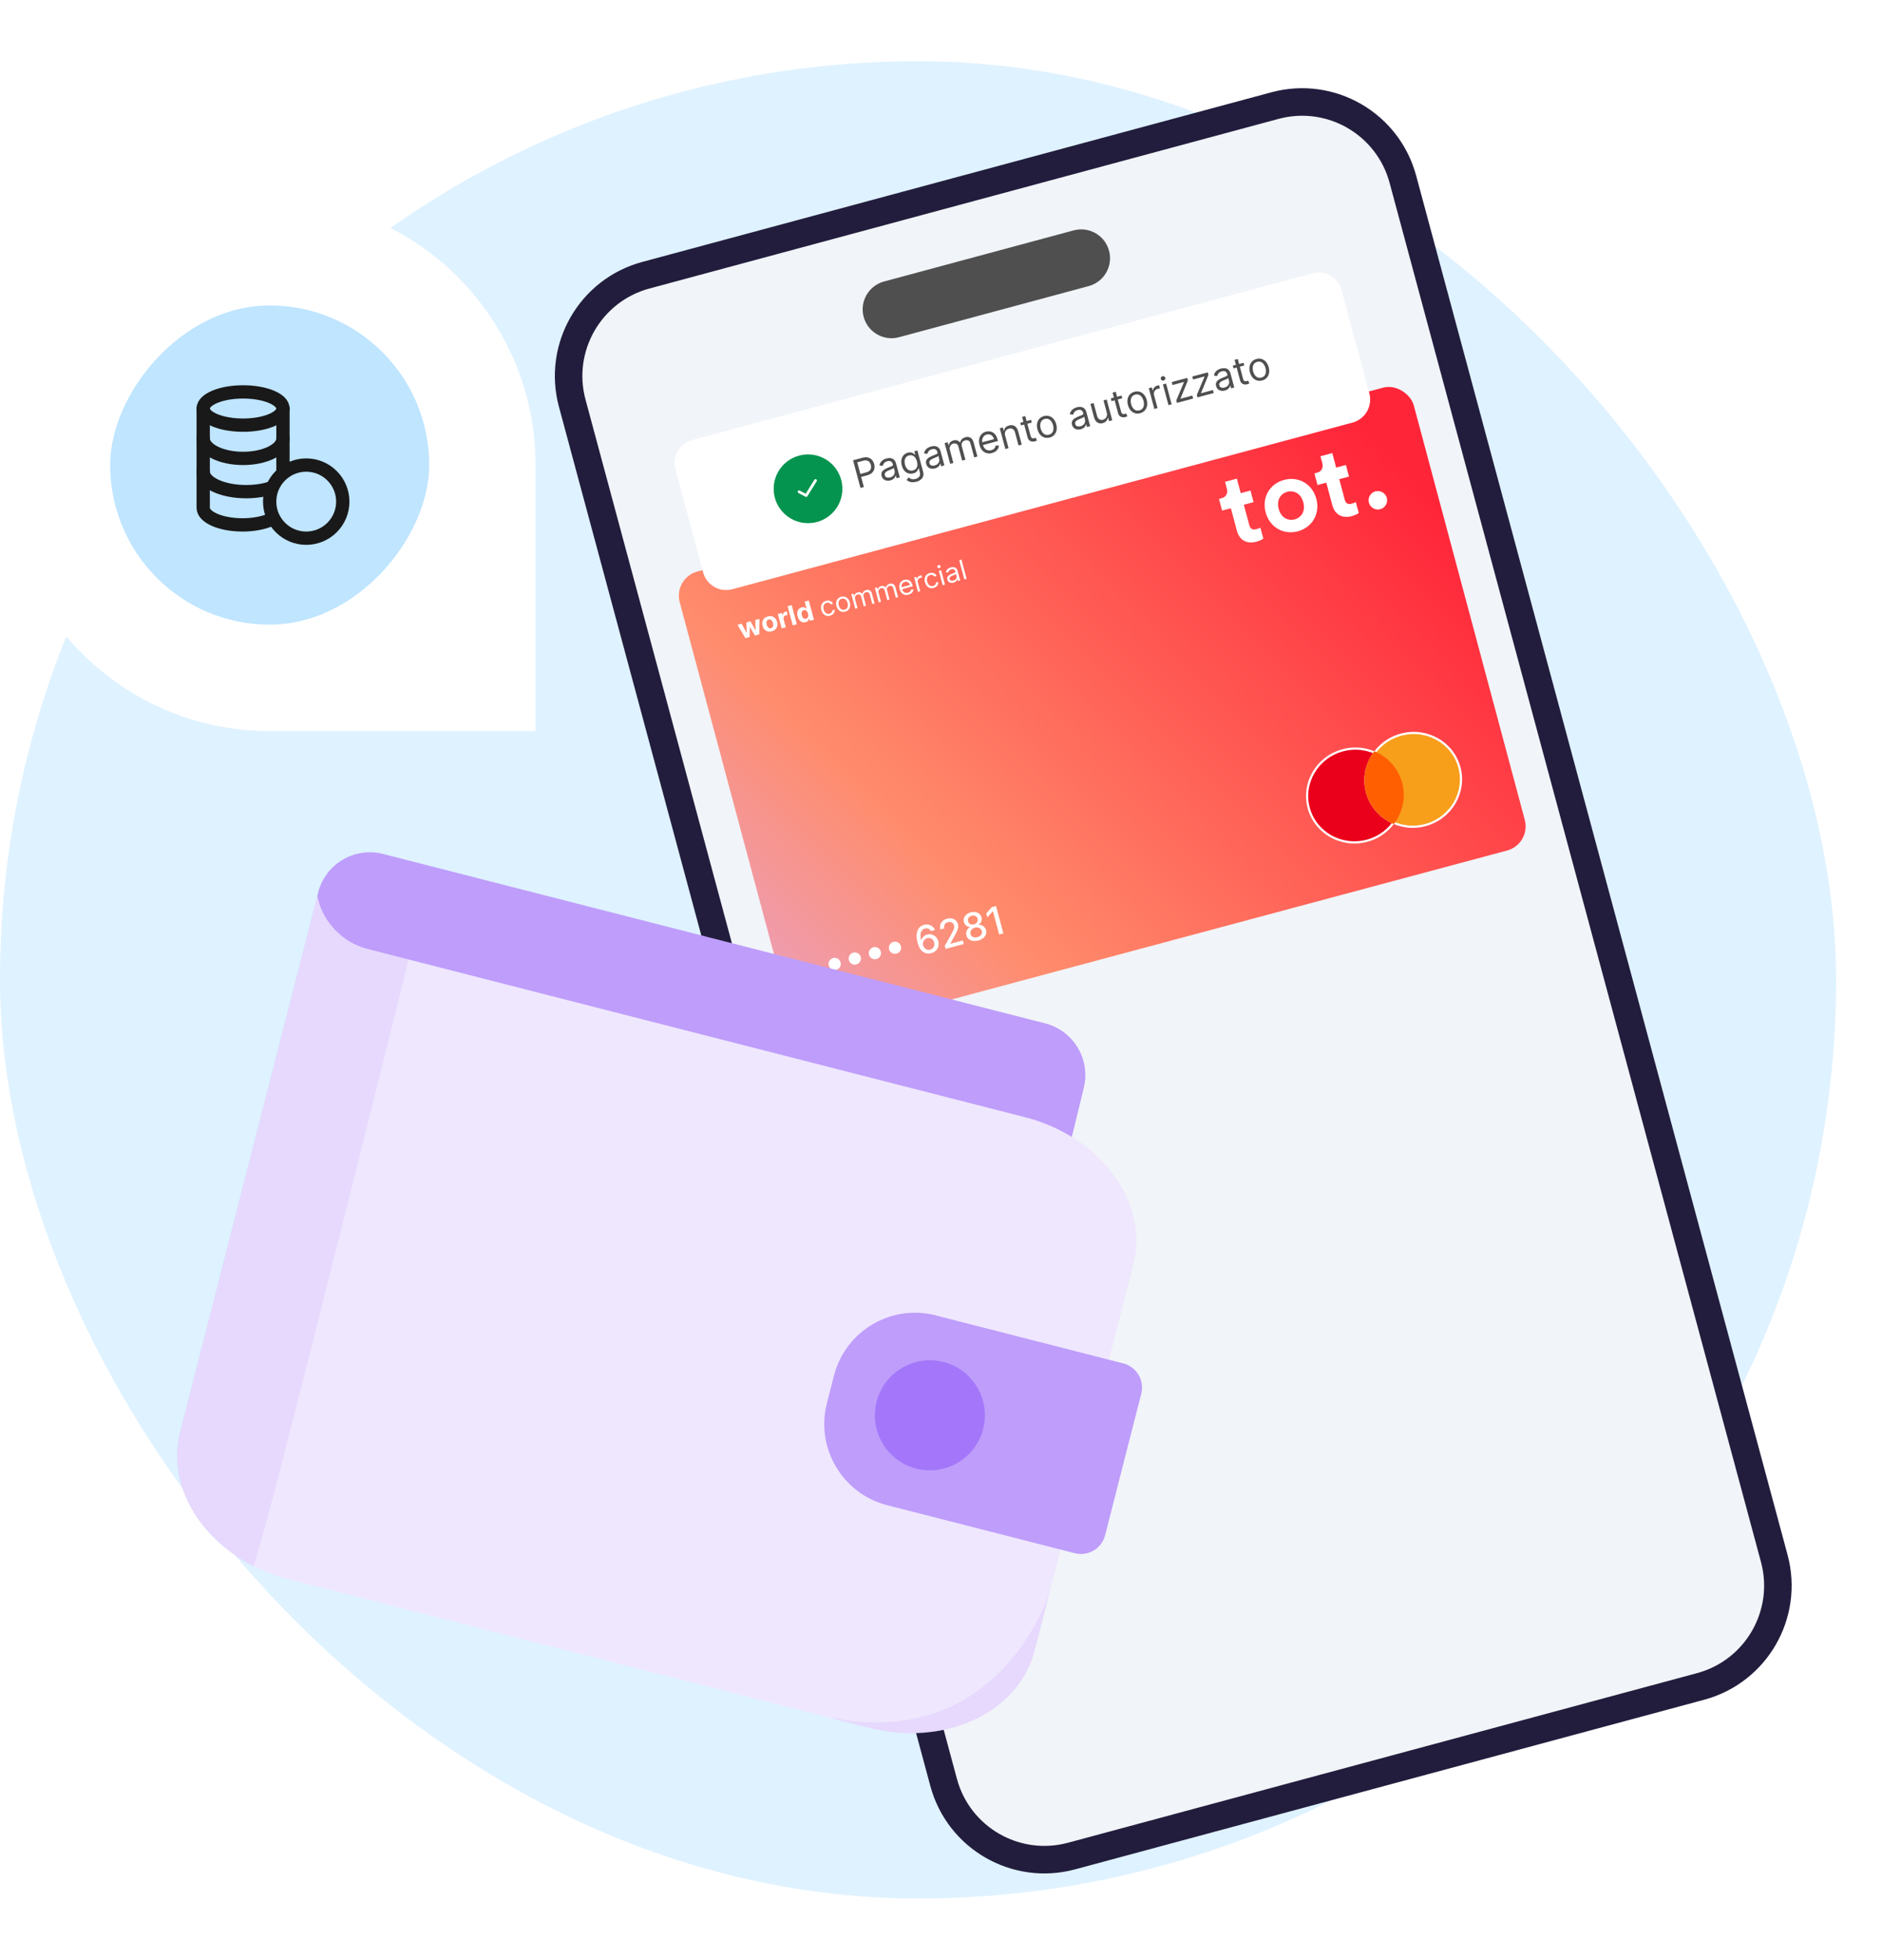 <svg width="123" height="128" viewBox="0 0 123 128" fill="none" xmlns="http://www.w3.org/2000/svg">
<rect y="4" width="120" height="120" rx="60" fill="#DFF2FF"/>
<g filter="url(#filter0_d_2556_11330)">
<path d="M83.924 6.736L41.612 18.137C38.305 19.028 36.347 22.431 37.238 25.738L61.832 117.015C62.723 120.322 66.127 122.281 69.434 121.39L111.745 109.989C115.052 109.098 117.011 105.695 116.12 102.388L91.525 11.111C90.634 7.804 87.231 5.845 83.924 6.736Z" fill="#F1F4F8"/>
</g>
<path d="M83.326 6.897L42.211 17.976C38.573 18.956 36.419 22.699 37.399 26.336L61.671 116.417C62.651 120.055 66.394 122.209 70.032 121.229L111.147 110.15C114.784 109.17 116.939 105.427 115.959 101.79L91.687 11.709C90.707 8.071 86.963 5.917 83.326 6.897Z" stroke="#221D3D" stroke-width="1.799" stroke-miterlimit="10"/>
<g clip-path="url(#clip0_2556_11330)">
<rect x="44" y="37.752" width="49.668" height="31.298" rx="1.633" transform="rotate(-15 44 37.752)" fill="url(#paint0_linear_2556_11330)"/>
<path d="M91.571 51.15C92.008 52.78 91.012 54.465 89.343 54.913C87.674 55.36 85.968 54.398 85.531 52.768C85.095 51.138 86.091 49.452 87.76 49.005C89.429 48.557 91.134 49.519 91.571 51.15Z" fill="#EB001B" stroke="white" stroke-width="0.143" stroke-linejoin="round"/>
<path d="M95.383 50.128C95.82 51.758 94.824 53.444 93.155 53.891C91.486 54.339 89.78 53.377 89.344 51.746C88.907 50.116 89.903 48.43 91.572 47.983C93.241 47.536 94.946 48.498 95.383 50.128Z" fill="#F79E1B" stroke="white" stroke-width="0.143" stroke-linejoin="round"/>
<path fill-rule="evenodd" clip-rule="evenodd" d="M91.095 53.827C90.226 53.467 89.533 52.731 89.274 51.765C89.015 50.799 89.248 49.815 89.82 49.069C90.688 49.429 91.381 50.165 91.64 51.131C91.899 52.097 91.666 53.081 91.095 53.827Z" fill="#FF5F00"/>
<path d="M65.096 59.174L65.576 60.965L65.302 61.038L64.895 59.519L64.884 59.521L64.527 59.917L64.458 59.658L64.83 59.245L65.096 59.174Z" fill="white"/>
<path d="M63.938 61.43C63.812 61.464 63.694 61.472 63.586 61.455C63.478 61.438 63.386 61.399 63.312 61.337C63.237 61.276 63.186 61.197 63.161 61.1C63.14 61.025 63.137 60.951 63.152 60.879C63.167 60.806 63.196 60.741 63.24 60.684C63.284 60.626 63.338 60.582 63.403 60.552L63.401 60.541C63.305 60.544 63.22 60.515 63.146 60.456C63.072 60.396 63.023 60.318 62.998 60.222C62.972 60.13 62.975 60.042 63.005 59.957C63.036 59.872 63.089 59.797 63.165 59.732C63.241 59.667 63.334 59.62 63.445 59.59C63.555 59.561 63.659 59.555 63.757 59.574C63.855 59.592 63.938 59.631 64.008 59.69C64.077 59.748 64.124 59.822 64.149 59.913C64.174 60.01 64.169 60.102 64.135 60.191C64.1 60.28 64.041 60.346 63.96 60.392L63.962 60.402C64.033 60.396 64.101 60.407 64.167 60.435C64.233 60.463 64.291 60.505 64.34 60.56C64.39 60.615 64.426 60.68 64.447 60.756C64.472 60.853 64.467 60.947 64.433 61.037C64.399 61.127 64.339 61.207 64.253 61.276C64.169 61.345 64.064 61.397 63.938 61.43ZM63.879 61.209C63.954 61.189 64.015 61.159 64.063 61.12C64.111 61.081 64.144 61.035 64.162 60.982C64.18 60.929 64.181 60.873 64.166 60.812C64.149 60.75 64.117 60.7 64.072 60.66C64.028 60.621 63.974 60.595 63.912 60.582C63.85 60.569 63.784 60.573 63.714 60.592C63.642 60.611 63.583 60.641 63.535 60.683C63.487 60.726 63.454 60.775 63.435 60.831C63.416 60.888 63.415 60.947 63.432 61.009C63.448 61.069 63.476 61.118 63.518 61.155C63.56 61.191 63.611 61.214 63.673 61.225C63.735 61.234 63.804 61.229 63.879 61.209ZM63.656 60.375C63.716 60.359 63.766 60.333 63.806 60.297C63.846 60.261 63.873 60.218 63.888 60.168C63.904 60.118 63.904 60.065 63.89 60.007C63.874 59.951 63.847 59.906 63.81 59.871C63.773 59.836 63.728 59.813 63.675 59.803C63.623 59.792 63.566 59.795 63.505 59.811C63.442 59.828 63.391 59.854 63.35 59.89C63.31 59.925 63.282 59.968 63.267 60.016C63.253 60.065 63.253 60.118 63.269 60.173C63.284 60.231 63.31 60.277 63.348 60.313C63.386 60.348 63.431 60.372 63.484 60.383C63.537 60.394 63.595 60.392 63.656 60.375Z" fill="white"/>
<path d="M61.799 61.977L61.746 61.781L62.189 60.99C62.236 60.904 62.274 60.83 62.303 60.767C62.332 60.704 62.35 60.646 62.359 60.593C62.368 60.541 62.365 60.489 62.351 60.436C62.335 60.377 62.307 60.329 62.267 60.294C62.227 60.258 62.18 60.234 62.125 60.224C62.07 60.213 62.012 60.216 61.95 60.232C61.886 60.25 61.833 60.278 61.792 60.317C61.751 60.356 61.723 60.403 61.71 60.458C61.697 60.513 61.699 60.572 61.717 60.636L61.456 60.706C61.427 60.597 61.427 60.495 61.456 60.4C61.484 60.304 61.537 60.223 61.613 60.154C61.689 60.085 61.783 60.035 61.895 60.005C62.009 59.975 62.115 59.971 62.213 59.992C62.312 60.013 62.396 60.056 62.465 60.12C62.535 60.183 62.582 60.263 62.608 60.359C62.626 60.425 62.631 60.494 62.622 60.564C62.615 60.634 62.59 60.717 62.55 60.812C62.509 60.906 62.448 61.023 62.368 61.163L62.109 61.632L62.112 61.645L62.925 61.427L62.987 61.659L61.799 61.977Z" fill="white"/>
<path d="M60.858 62.256C60.777 62.276 60.693 62.283 60.608 62.276C60.523 62.269 60.44 62.241 60.359 62.193C60.278 62.144 60.203 62.07 60.136 61.97C60.069 61.87 60.013 61.737 59.969 61.572C59.927 61.416 59.905 61.273 59.904 61.144C59.903 61.014 59.921 60.899 59.958 60.8C59.995 60.7 60.05 60.617 60.122 60.551C60.194 60.485 60.283 60.438 60.387 60.409C60.495 60.381 60.596 60.376 60.691 60.396C60.785 60.415 60.869 60.455 60.94 60.515C61.012 60.575 61.068 60.651 61.108 60.741L60.839 60.813C60.8 60.744 60.748 60.692 60.681 60.66C60.614 60.627 60.538 60.622 60.451 60.646C60.318 60.681 60.231 60.766 60.187 60.9C60.144 61.034 60.15 61.203 60.204 61.406L60.217 61.403C60.234 61.344 60.261 61.29 60.297 61.243C60.333 61.194 60.377 61.153 60.428 61.118C60.48 61.083 60.537 61.057 60.6 61.041C60.705 61.013 60.806 61.013 60.904 61.041C61.003 61.068 61.089 61.119 61.164 61.194C61.238 61.269 61.29 61.364 61.321 61.478C61.352 61.592 61.353 61.703 61.326 61.81C61.299 61.916 61.246 62.009 61.166 62.089C61.087 62.167 60.984 62.223 60.858 62.256ZM60.796 62.029C60.865 62.01 60.923 61.976 60.968 61.928C61.014 61.88 61.045 61.822 61.061 61.757C61.078 61.691 61.076 61.623 61.057 61.553C61.039 61.484 61.007 61.425 60.96 61.377C60.915 61.329 60.86 61.295 60.797 61.276C60.735 61.257 60.669 61.257 60.601 61.276C60.548 61.29 60.502 61.312 60.463 61.344C60.424 61.376 60.393 61.414 60.369 61.458C60.345 61.502 60.329 61.549 60.322 61.6C60.315 61.65 60.318 61.7 60.332 61.75C60.35 61.817 60.382 61.875 60.428 61.924C60.475 61.972 60.531 62.007 60.595 62.027C60.659 62.047 60.726 62.047 60.796 62.029Z" fill="white"/>
<path d="M58.596 62.288C58.525 62.307 58.456 62.307 58.388 62.288C58.32 62.269 58.26 62.235 58.209 62.186C58.159 62.137 58.124 62.078 58.105 62.007C58.086 61.936 58.087 61.867 58.106 61.8C58.125 61.732 58.16 61.673 58.209 61.623C58.259 61.572 58.319 61.537 58.39 61.518C58.462 61.499 58.532 61.499 58.599 61.519C58.667 61.537 58.726 61.571 58.777 61.62C58.827 61.668 58.862 61.728 58.881 61.799C58.9 61.87 58.9 61.939 58.88 62.007C58.861 62.074 58.827 62.133 58.778 62.184C58.729 62.234 58.668 62.269 58.596 62.288Z" fill="white"/>
<path d="M57.282 62.64C57.211 62.659 57.142 62.659 57.074 62.641C57.005 62.621 56.946 62.587 56.895 62.538C56.845 62.489 56.81 62.43 56.791 62.359C56.772 62.288 56.772 62.219 56.792 62.152C56.811 62.084 56.846 62.025 56.895 61.975C56.945 61.924 57.005 61.889 57.076 61.87C57.148 61.851 57.218 61.851 57.285 61.871C57.353 61.889 57.412 61.923 57.462 61.972C57.513 62.02 57.548 62.08 57.567 62.151C57.586 62.222 57.586 62.291 57.566 62.359C57.547 62.426 57.513 62.485 57.463 62.536C57.414 62.586 57.354 62.621 57.282 62.64Z" fill="white"/>
<path d="M55.968 62.992C55.897 63.011 55.828 63.011 55.76 62.993C55.691 62.974 55.632 62.939 55.581 62.891C55.531 62.842 55.496 62.782 55.477 62.711C55.458 62.64 55.458 62.571 55.477 62.504C55.497 62.436 55.532 62.377 55.581 62.327C55.631 62.276 55.691 62.242 55.762 62.222C55.834 62.203 55.903 62.203 55.971 62.223C56.039 62.241 56.098 62.275 56.148 62.324C56.199 62.373 56.234 62.432 56.253 62.503C56.272 62.574 56.272 62.643 56.252 62.711C56.233 62.778 56.199 62.838 56.149 62.888C56.1 62.938 56.04 62.973 55.968 62.992Z" fill="white"/>
<path d="M54.654 63.344C54.583 63.363 54.513 63.364 54.445 63.345C54.377 63.326 54.318 63.292 54.267 63.243C54.217 63.194 54.182 63.134 54.163 63.063C54.144 62.992 54.144 62.923 54.163 62.856C54.183 62.788 54.218 62.729 54.267 62.679C54.316 62.629 54.377 62.594 54.448 62.575C54.52 62.555 54.589 62.556 54.657 62.575C54.725 62.593 54.784 62.627 54.834 62.676C54.885 62.725 54.92 62.784 54.939 62.855C54.958 62.926 54.957 62.995 54.938 63.063C54.919 63.13 54.885 63.19 54.835 63.24C54.786 63.29 54.726 63.325 54.654 63.344Z" fill="white"/>
<path d="M87.326 30.541L87.963 30.37L88.165 31.128L87.529 31.298L87.884 32.626C87.958 32.901 88.11 32.959 88.357 32.892C88.444 32.869 88.53 32.838 88.613 32.798L88.803 33.508C88.736 33.56 88.593 33.645 88.342 33.713C87.725 33.878 87.241 33.615 87.076 33.001L86.681 31.526L86.108 31.679L85.905 30.922L86.064 30.879C86.398 30.789 86.495 30.529 86.419 30.245L86.299 29.799L87.072 29.592L87.326 30.541V30.541ZM80.835 31.263L80.063 31.47L80.181 31.913C80.257 32.196 80.161 32.456 79.826 32.546L79.667 32.589L79.871 33.35L80.444 33.197L80.84 34.672C81.003 35.282 81.489 35.549 82.105 35.384C82.356 35.316 82.5 35.231 82.567 35.179L82.375 34.465C82.292 34.505 82.208 34.54 82.119 34.56C81.876 34.625 81.721 34.568 81.647 34.293L81.292 32.969L81.929 32.799L81.726 32.041L81.089 32.212C81.089 32.212 80.835 31.263 80.835 31.263ZM89.887 32.093C89.566 32.184 89.378 32.516 89.468 32.838C89.559 33.16 89.891 33.349 90.212 33.258C90.534 33.168 90.723 32.84 90.636 32.517C90.547 32.199 90.214 32.006 89.887 32.093ZM83.924 31.346C82.981 31.598 82.456 32.491 82.718 33.468C82.979 34.44 83.88 34.955 84.823 34.702C85.767 34.45 86.289 33.549 86.029 32.58C85.768 31.604 84.867 31.093 83.924 31.346ZM84.615 33.925C84.197 34.037 83.728 33.829 83.57 33.239C83.41 32.641 83.714 32.235 84.132 32.123C84.55 32.011 85.017 32.211 85.178 32.809C85.338 33.407 85.033 33.813 84.615 33.925Z" fill="white"/>
<path d="M62.837 36.55L63.173 37.803L63.025 37.843L62.689 36.59L62.837 36.55Z" fill="white"/>
<path d="M62.319 38.056C62.258 38.072 62.199 38.076 62.144 38.067C62.088 38.057 62.039 38.035 61.998 38C61.958 37.965 61.929 37.916 61.913 37.855C61.898 37.801 61.897 37.755 61.91 37.715C61.923 37.676 61.945 37.642 61.976 37.613C62.007 37.584 62.044 37.559 62.085 37.538C62.127 37.516 62.169 37.496 62.212 37.478C62.269 37.455 62.315 37.437 62.35 37.424C62.386 37.41 62.411 37.396 62.425 37.382C62.44 37.368 62.444 37.349 62.438 37.326L62.437 37.321C62.421 37.261 62.391 37.218 62.348 37.194C62.306 37.17 62.251 37.166 62.182 37.185C62.112 37.204 62.06 37.234 62.028 37.275C61.996 37.316 61.976 37.355 61.969 37.394L61.816 37.383C61.825 37.319 61.847 37.266 61.88 37.222C61.914 37.179 61.954 37.144 62 37.118C62.047 37.092 62.095 37.072 62.143 37.059C62.174 37.051 62.211 37.045 62.253 37.041C62.295 37.037 62.338 37.041 62.382 37.053C62.426 37.065 62.466 37.09 62.503 37.128C62.54 37.165 62.569 37.222 62.589 37.296L62.755 37.916L62.607 37.955L62.572 37.828L62.565 37.83C62.56 37.853 62.55 37.879 62.532 37.909C62.515 37.938 62.489 37.967 62.455 37.993C62.42 38.02 62.375 38.041 62.319 38.056ZM62.307 37.92C62.365 37.904 62.412 37.88 62.446 37.847C62.48 37.813 62.503 37.776 62.514 37.735C62.526 37.694 62.526 37.654 62.515 37.615L62.48 37.483C62.476 37.492 62.464 37.502 62.444 37.514C62.425 37.525 62.402 37.537 62.375 37.549C62.349 37.56 62.324 37.571 62.299 37.581C62.274 37.591 62.254 37.599 62.238 37.605C62.201 37.62 62.167 37.638 62.137 37.658C62.107 37.678 62.084 37.701 62.069 37.728C62.055 37.755 62.053 37.786 62.063 37.823C62.076 37.873 62.105 37.906 62.15 37.921C62.196 37.936 62.248 37.936 62.307 37.92Z" fill="white"/>
<path d="M61.61 38.222L61.358 37.282L61.506 37.243L61.758 38.182L61.61 38.222ZM61.391 37.105C61.362 37.113 61.335 37.11 61.309 37.097C61.283 37.083 61.267 37.063 61.26 37.036C61.252 37.009 61.257 36.983 61.272 36.959C61.288 36.934 61.31 36.917 61.339 36.91C61.368 36.902 61.395 36.905 61.421 36.919C61.447 36.932 61.463 36.952 61.471 36.979C61.478 37.006 61.474 37.032 61.458 37.057C61.442 37.082 61.42 37.098 61.391 37.105Z" fill="white"/>
<path d="M61.02 38.401C60.929 38.426 60.846 38.426 60.769 38.401C60.693 38.377 60.627 38.334 60.573 38.27C60.518 38.206 60.478 38.128 60.453 38.034C60.427 37.938 60.423 37.849 60.439 37.767C60.456 37.683 60.491 37.613 60.545 37.554C60.599 37.495 60.67 37.454 60.757 37.43C60.825 37.412 60.889 37.408 60.95 37.418C61.011 37.428 61.065 37.45 61.111 37.485C61.157 37.52 61.193 37.565 61.217 37.622L61.069 37.661C61.046 37.622 61.011 37.59 60.963 37.568C60.916 37.545 60.859 37.542 60.794 37.559C60.736 37.575 60.69 37.603 60.654 37.644C60.619 37.685 60.596 37.735 60.586 37.794C60.576 37.853 60.581 37.918 60.6 37.989C60.619 38.062 60.648 38.122 60.686 38.169C60.724 38.217 60.769 38.25 60.82 38.268C60.871 38.286 60.926 38.287 60.985 38.272C61.023 38.261 61.056 38.245 61.084 38.224C61.112 38.203 61.134 38.177 61.149 38.146C61.164 38.116 61.172 38.083 61.172 38.046L61.32 38.006C61.326 38.064 61.319 38.119 61.298 38.173C61.277 38.225 61.243 38.272 61.196 38.313C61.15 38.353 61.091 38.382 61.02 38.401Z" fill="white"/>
<path d="M59.995 38.655L59.743 37.715L59.886 37.677L59.924 37.819L59.934 37.816C59.939 37.765 59.961 37.719 59.999 37.677C60.037 37.636 60.085 37.608 60.143 37.592C60.154 37.589 60.167 37.586 60.184 37.582C60.2 37.578 60.213 37.575 60.221 37.574L60.261 37.721C60.255 37.721 60.243 37.722 60.225 37.724C60.206 37.726 60.187 37.73 60.168 37.735C60.121 37.748 60.082 37.768 60.05 37.797C60.019 37.826 59.997 37.86 59.984 37.899C59.972 37.938 59.972 37.978 59.983 38.021L60.143 38.615L59.995 38.655Z" fill="white"/>
<path d="M59.375 38.842C59.282 38.867 59.197 38.868 59.119 38.846C59.041 38.824 58.974 38.782 58.919 38.719C58.863 38.656 58.823 38.576 58.797 38.48C58.771 38.384 58.766 38.294 58.783 38.211C58.799 38.128 58.834 38.056 58.888 37.998C58.942 37.939 59.013 37.898 59.1 37.874C59.15 37.861 59.202 37.856 59.255 37.859C59.309 37.862 59.36 37.877 59.41 37.903C59.46 37.928 59.505 37.968 59.545 38.021C59.585 38.075 59.617 38.145 59.64 38.233L59.657 38.294L58.913 38.493L58.88 38.369L59.472 38.21C59.458 38.157 59.435 38.112 59.402 38.077C59.369 38.041 59.33 38.016 59.284 38.003C59.238 37.989 59.188 37.99 59.135 38.004C59.076 38.02 59.029 38.048 58.993 38.088C58.958 38.127 58.935 38.173 58.924 38.224C58.913 38.276 58.915 38.328 58.929 38.379L58.951 38.462C58.97 38.533 58.999 38.59 59.037 38.633C59.076 38.675 59.121 38.703 59.173 38.717C59.225 38.73 59.281 38.728 59.341 38.712C59.38 38.702 59.413 38.687 59.442 38.668C59.471 38.648 59.494 38.625 59.511 38.597C59.528 38.569 59.538 38.537 59.542 38.501L59.696 38.502C59.694 38.553 59.679 38.601 59.653 38.647C59.627 38.692 59.591 38.731 59.544 38.765C59.497 38.799 59.441 38.825 59.375 38.842Z" fill="white"/>
<path d="M57.43 39.342L57.178 38.402L57.321 38.364L57.361 38.511L57.373 38.508C57.38 38.452 57.402 38.404 57.439 38.364C57.476 38.324 57.526 38.296 57.589 38.279C57.653 38.262 57.709 38.262 57.759 38.279C57.809 38.295 57.853 38.325 57.89 38.369L57.9 38.366C57.912 38.311 57.939 38.263 57.98 38.221C58.022 38.179 58.077 38.148 58.146 38.13C58.233 38.107 58.31 38.114 58.379 38.152C58.448 38.19 58.497 38.264 58.527 38.374L58.695 39.003L58.547 39.043L58.379 38.414C58.36 38.344 58.327 38.3 58.28 38.281C58.233 38.261 58.184 38.259 58.131 38.273C58.063 38.291 58.016 38.325 57.989 38.375C57.963 38.425 57.958 38.48 57.974 38.541L58.138 39.153L57.987 39.193L57.815 38.549C57.801 38.496 57.771 38.458 57.727 38.434C57.682 38.411 57.632 38.407 57.576 38.422C57.538 38.432 57.504 38.452 57.476 38.48C57.449 38.509 57.429 38.544 57.418 38.585C57.408 38.626 57.408 38.669 57.421 38.715L57.578 39.303L57.43 39.342Z" fill="white"/>
<path d="M55.894 39.754L55.642 38.814L55.785 38.776L55.825 38.922L55.837 38.919C55.844 38.864 55.866 38.816 55.903 38.776C55.941 38.736 55.99 38.708 56.053 38.691C56.117 38.674 56.173 38.673 56.223 38.69C56.273 38.707 56.317 38.737 56.354 38.781L56.364 38.778C56.376 38.723 56.403 38.674 56.444 38.632C56.486 38.59 56.541 38.56 56.611 38.541C56.697 38.518 56.774 38.526 56.843 38.564C56.912 38.601 56.961 38.675 56.991 38.786L57.159 39.415L57.011 39.455L56.843 38.825C56.824 38.756 56.791 38.712 56.745 38.692C56.698 38.673 56.648 38.67 56.595 38.684C56.527 38.703 56.48 38.737 56.454 38.787C56.427 38.836 56.422 38.891 56.438 38.952L56.602 39.564L56.451 39.605L56.279 38.961C56.265 38.907 56.235 38.869 56.191 38.846C56.147 38.822 56.096 38.818 56.04 38.833C56.002 38.843 55.968 38.863 55.94 38.892C55.913 38.921 55.893 38.956 55.882 38.997C55.872 39.037 55.873 39.081 55.885 39.127L56.042 39.714L55.894 39.754Z" fill="white"/>
<path d="M55.237 39.951C55.15 39.974 55.068 39.974 54.991 39.952C54.915 39.929 54.849 39.886 54.793 39.823C54.737 39.76 54.696 39.681 54.67 39.583C54.644 39.486 54.639 39.395 54.656 39.312C54.673 39.23 54.709 39.159 54.763 39.101C54.818 39.043 54.889 39.003 54.976 38.979C55.063 38.956 55.145 38.956 55.221 38.979C55.297 39.001 55.364 39.044 55.42 39.108C55.476 39.171 55.517 39.251 55.544 39.349C55.569 39.446 55.574 39.536 55.556 39.619C55.539 39.701 55.504 39.771 55.449 39.829C55.394 39.887 55.324 39.928 55.237 39.951ZM55.202 39.821C55.268 39.803 55.318 39.772 55.352 39.728C55.386 39.684 55.406 39.632 55.411 39.572C55.418 39.513 55.412 39.452 55.395 39.389C55.379 39.326 55.353 39.27 55.318 39.222C55.282 39.173 55.239 39.137 55.188 39.115C55.136 39.093 55.077 39.091 55.011 39.109C54.945 39.127 54.895 39.158 54.861 39.203C54.828 39.248 54.808 39.3 54.802 39.36C54.796 39.42 54.801 39.481 54.818 39.544C54.835 39.606 54.861 39.662 54.896 39.71C54.931 39.759 54.974 39.794 55.025 39.815C55.077 39.837 55.136 39.839 55.202 39.821Z" fill="white"/>
<path d="M54.249 40.215C54.159 40.24 54.076 40.24 53.999 40.216C53.923 40.191 53.857 40.148 53.803 40.084C53.748 40.02 53.708 39.942 53.683 39.848C53.657 39.752 53.653 39.663 53.669 39.581C53.686 39.498 53.721 39.427 53.775 39.368C53.829 39.309 53.9 39.268 53.987 39.244C54.054 39.226 54.119 39.222 54.18 39.232C54.241 39.242 54.294 39.264 54.341 39.299C54.387 39.334 54.423 39.379 54.447 39.436L54.299 39.476C54.276 39.436 54.241 39.405 54.193 39.382C54.145 39.359 54.089 39.356 54.024 39.373C53.966 39.389 53.919 39.417 53.884 39.458C53.849 39.499 53.826 39.549 53.816 39.608C53.806 39.667 53.811 39.732 53.83 39.803C53.849 39.876 53.878 39.936 53.916 39.984C53.954 40.031 53.998 40.064 54.05 40.082C54.101 40.1 54.156 40.101 54.215 40.086C54.253 40.075 54.286 40.059 54.314 40.038C54.342 40.017 54.364 39.991 54.379 39.96C54.394 39.93 54.402 39.897 54.402 39.86L54.55 39.82C54.556 39.878 54.549 39.933 54.528 39.987C54.507 40.039 54.473 40.086 54.426 40.127C54.38 40.167 54.321 40.196 54.249 40.215Z" fill="white"/>
<path d="M52.651 40.639C52.577 40.659 52.506 40.658 52.437 40.638C52.368 40.616 52.306 40.574 52.252 40.512C52.199 40.449 52.158 40.365 52.13 40.26C52.101 40.152 52.095 40.058 52.111 39.977C52.128 39.896 52.16 39.83 52.21 39.778C52.26 39.726 52.32 39.691 52.391 39.672C52.445 39.658 52.492 39.654 52.533 39.663C52.574 39.671 52.609 39.685 52.638 39.705C52.668 39.725 52.692 39.746 52.711 39.769L52.719 39.767L52.592 39.295L52.859 39.224L53.195 40.477L52.931 40.548L52.891 40.397L52.88 40.4C52.874 40.43 52.863 40.46 52.847 40.492C52.831 40.523 52.807 40.552 52.776 40.579C52.744 40.605 52.702 40.625 52.651 40.639ZM52.68 40.409C52.723 40.398 52.756 40.376 52.78 40.346C52.804 40.314 52.818 40.276 52.823 40.23C52.828 40.184 52.823 40.133 52.808 40.077C52.793 40.021 52.772 39.975 52.745 39.938C52.718 39.901 52.687 39.875 52.651 39.861C52.614 39.846 52.575 39.845 52.532 39.857C52.488 39.868 52.454 39.89 52.43 39.921C52.406 39.953 52.392 39.991 52.387 40.036C52.383 40.082 52.388 40.131 52.403 40.186C52.417 40.24 52.438 40.287 52.465 40.325C52.492 40.362 52.523 40.388 52.559 40.404C52.596 40.419 52.636 40.421 52.68 40.409Z" fill="white"/>
<path d="M51.741 39.523L52.077 40.776L51.81 40.848L51.474 39.595L51.741 39.523Z" fill="white"/>
<path d="M51.087 41.042L50.835 40.102L51.094 40.033L51.138 40.197L51.148 40.194C51.15 40.131 51.168 40.079 51.201 40.038C51.234 39.997 51.278 39.969 51.332 39.954C51.345 39.951 51.36 39.948 51.376 39.945C51.392 39.943 51.406 39.941 51.419 39.941L51.48 40.172C51.467 40.172 51.449 40.173 51.426 40.176C51.403 40.18 51.382 40.184 51.364 40.188C51.325 40.199 51.292 40.217 51.265 40.242C51.239 40.266 51.221 40.296 51.211 40.33C51.201 40.364 51.201 40.4 51.212 40.438L51.354 40.97L51.087 41.042Z" fill="white"/>
<path d="M50.443 41.234C50.346 41.26 50.256 41.263 50.174 41.241C50.093 41.219 50.023 41.177 49.965 41.115C49.907 41.052 49.865 40.973 49.839 40.877C49.813 40.779 49.81 40.689 49.829 40.606C49.847 40.523 49.887 40.452 49.947 40.392C50.007 40.333 50.086 40.29 50.183 40.264C50.281 40.237 50.37 40.235 50.452 40.257C50.534 40.278 50.604 40.32 50.662 40.383C50.72 40.445 50.762 40.525 50.788 40.622C50.814 40.718 50.817 40.808 50.798 40.892C50.779 40.975 50.74 41.046 50.679 41.106C50.62 41.165 50.541 41.208 50.443 41.234ZM50.391 41.032C50.435 41.02 50.469 40.998 50.492 40.965C50.515 40.932 50.528 40.892 50.532 40.846C50.536 40.799 50.53 40.748 50.516 40.693C50.501 40.639 50.48 40.592 50.453 40.553C50.427 40.514 50.395 40.486 50.359 40.47C50.323 40.453 50.282 40.45 50.238 40.462C50.193 40.474 50.159 40.497 50.135 40.53C50.111 40.563 50.098 40.603 50.094 40.65C50.09 40.696 50.096 40.747 50.11 40.802C50.125 40.856 50.145 40.903 50.172 40.942C50.199 40.981 50.231 41.008 50.268 41.025C50.305 41.042 50.346 41.044 50.391 41.032Z" fill="white"/>
<path d="M48.714 41.678L48.2 40.808L48.47 40.736L48.789 41.327L48.798 41.325L48.784 40.651L49.05 40.58L49.376 41.166L49.384 41.164L49.363 40.496L49.633 40.424L49.623 41.434L49.34 41.51L49.016 40.963L49.004 40.967L48.996 41.602L48.714 41.678Z" fill="white"/>
</g>
<path d="M70.172 15.047L57.775 18.387C56.77 18.658 56.175 19.692 56.445 20.697C56.716 21.702 57.75 22.297 58.756 22.026L71.153 18.686C72.158 18.415 72.754 17.381 72.483 16.376C72.212 15.371 71.178 14.776 70.172 15.047Z" fill="#4F4F4F"/>
<path d="M85.778 17.853L45.241 28.738C44.411 28.96 43.919 29.814 44.142 30.644L45.952 37.386C46.175 38.216 47.029 38.709 47.859 38.486L88.395 27.601C89.225 27.378 89.718 26.525 89.495 25.695L87.684 18.952C87.461 18.122 86.608 17.63 85.778 17.853Z" fill="white"/>
<path d="M52.927 34.169C54.166 34.104 55.117 33.048 55.052 31.809C54.987 30.57 53.931 29.619 52.692 29.684C51.453 29.749 50.502 30.805 50.567 32.044C50.632 33.283 51.688 34.234 52.927 34.169Z" fill="#05944F"/>
<path d="M53.299 31.386L52.689 32.367L52.226 32.121" stroke="white" stroke-width="0.18" stroke-linecap="round" stroke-linejoin="round"/>
<path d="M56.237 31.869L55.752 30.063L56.362 29.899C56.504 29.861 56.627 29.856 56.73 29.883C56.834 29.909 56.919 29.96 56.987 30.035C57.053 30.11 57.1 30.201 57.13 30.307C57.16 30.413 57.164 30.516 57.144 30.614C57.123 30.712 57.076 30.8 56.999 30.875C56.923 30.951 56.815 31.007 56.675 31.045L56.237 31.163L56.184 30.969L56.615 30.853C56.712 30.827 56.786 30.79 56.835 30.741C56.885 30.692 56.916 30.634 56.927 30.57C56.938 30.505 56.935 30.436 56.916 30.364C56.897 30.292 56.866 30.232 56.825 30.181C56.782 30.131 56.727 30.098 56.66 30.08C56.591 30.064 56.508 30.068 56.41 30.095L56.026 30.197L56.458 31.81L56.239 31.869L56.237 31.869Z" fill="#4F4F4F"/>
<path d="M58.193 31.379C58.107 31.402 58.025 31.406 57.947 31.392C57.868 31.377 57.8 31.345 57.742 31.295C57.685 31.245 57.643 31.174 57.62 31.086C57.599 31.009 57.598 30.941 57.615 30.884C57.632 30.828 57.664 30.778 57.707 30.738C57.75 30.695 57.801 30.661 57.859 30.63C57.917 30.599 57.977 30.572 58.038 30.546C58.117 30.514 58.182 30.488 58.232 30.468C58.281 30.448 58.318 30.429 58.338 30.41C58.358 30.39 58.363 30.363 58.355 30.329L58.354 30.322C58.33 30.236 58.288 30.174 58.228 30.139C58.168 30.104 58.089 30.098 57.993 30.125C57.894 30.151 57.822 30.195 57.777 30.253C57.732 30.311 57.705 30.368 57.696 30.425L57.48 30.407C57.492 30.314 57.522 30.238 57.57 30.176C57.617 30.114 57.673 30.064 57.737 30.026C57.802 29.989 57.869 29.961 57.937 29.943C57.981 29.931 58.032 29.923 58.091 29.918C58.151 29.913 58.211 29.919 58.273 29.936C58.335 29.954 58.391 29.99 58.445 30.044C58.497 30.098 58.538 30.18 58.566 30.287L58.806 31.179L58.597 31.235L58.548 31.052L58.538 31.055C58.531 31.089 58.516 31.127 58.492 31.168C58.467 31.21 58.432 31.251 58.384 31.289C58.335 31.328 58.272 31.357 58.193 31.378L58.193 31.379ZM58.175 31.183C58.258 31.162 58.322 31.126 58.37 31.079C58.418 31.031 58.45 30.977 58.465 30.918C58.481 30.859 58.48 30.802 58.466 30.745L58.414 30.556C58.408 30.568 58.392 30.583 58.365 30.599C58.338 30.615 58.306 30.633 58.268 30.648C58.231 30.665 58.195 30.68 58.16 30.694C58.125 30.708 58.096 30.72 58.075 30.729C58.023 30.75 57.976 30.775 57.933 30.803C57.891 30.831 57.859 30.864 57.839 30.903C57.818 30.942 57.815 30.987 57.83 31.041C57.85 31.113 57.891 31.16 57.955 31.183C58.018 31.205 58.091 31.205 58.175 31.183Z" fill="#4F4F4F"/>
<path d="M59.878 31.467C59.777 31.494 59.688 31.505 59.609 31.498C59.53 31.492 59.46 31.474 59.402 31.447C59.343 31.418 59.292 31.385 59.252 31.345L59.386 31.183C59.411 31.203 59.443 31.224 59.48 31.249C59.517 31.273 59.565 31.291 59.621 31.301C59.678 31.312 59.748 31.305 59.829 31.284C59.938 31.254 60.021 31.203 60.078 31.131C60.136 31.059 60.148 30.967 60.118 30.854L60.044 30.579L60.027 30.584C60.018 30.612 60.005 30.649 59.986 30.692C59.967 30.736 59.937 30.779 59.892 30.821C59.848 30.863 59.782 30.896 59.693 30.919C59.583 30.949 59.479 30.949 59.378 30.921C59.277 30.893 59.189 30.835 59.111 30.75C59.035 30.665 58.977 30.551 58.94 30.411C58.902 30.272 58.894 30.145 58.916 30.029C58.937 29.912 58.983 29.814 59.056 29.734C59.127 29.654 59.22 29.598 59.334 29.568C59.422 29.545 59.496 29.54 59.556 29.557C59.615 29.572 59.664 29.593 59.703 29.623C59.742 29.653 59.771 29.677 59.792 29.696L59.813 29.691L59.755 29.476L59.957 29.421L60.332 30.815C60.363 30.932 60.362 31.034 60.329 31.121C60.296 31.207 60.24 31.281 60.161 31.339C60.082 31.398 59.989 31.442 59.88 31.47L59.878 31.467ZM59.671 30.725C59.754 30.702 59.819 30.664 59.867 30.611C59.914 30.558 59.943 30.49 59.954 30.411C59.965 30.331 59.957 30.241 59.93 30.141C59.903 30.044 59.866 29.962 59.816 29.895C59.766 29.829 59.708 29.781 59.638 29.754C59.569 29.727 59.492 29.725 59.408 29.748C59.32 29.771 59.252 29.813 59.206 29.874C59.16 29.935 59.132 30.006 59.123 30.089C59.114 30.172 59.123 30.259 59.146 30.351C59.171 30.445 59.209 30.525 59.258 30.588C59.308 30.652 59.366 30.697 59.437 30.723C59.507 30.748 59.584 30.748 59.672 30.725L59.671 30.725Z" fill="#4F4F4F"/>
<path d="M61.108 30.596C61.023 30.619 60.939 30.624 60.861 30.609C60.782 30.596 60.714 30.563 60.657 30.512C60.599 30.461 60.559 30.391 60.535 30.304C60.513 30.226 60.512 30.159 60.529 30.102C60.546 30.045 60.577 29.996 60.621 29.955C60.664 29.914 60.715 29.878 60.774 29.848C60.832 29.817 60.892 29.79 60.953 29.764C61.032 29.732 61.097 29.706 61.146 29.686C61.196 29.666 61.232 29.647 61.252 29.627C61.273 29.607 61.278 29.581 61.269 29.547L61.269 29.54C61.245 29.453 61.203 29.392 61.142 29.357C61.082 29.321 61.004 29.316 60.908 29.342C60.808 29.369 60.736 29.411 60.691 29.471C60.647 29.529 60.619 29.586 60.61 29.642L60.394 29.624C60.408 29.532 60.437 29.456 60.484 29.394C60.531 29.331 60.587 29.282 60.652 29.244C60.716 29.206 60.784 29.179 60.852 29.161C60.895 29.149 60.947 29.141 61.006 29.135C61.066 29.131 61.126 29.137 61.188 29.154C61.25 29.172 61.306 29.207 61.359 29.262C61.411 29.316 61.453 29.397 61.481 29.505L61.72 30.397L61.512 30.453L61.463 30.27L61.452 30.273C61.446 30.306 61.431 30.344 61.406 30.386C61.382 30.428 61.347 30.468 61.298 30.507C61.25 30.545 61.186 30.575 61.108 30.595L61.108 30.596ZM61.09 30.401C61.172 30.379 61.237 30.344 61.285 30.296C61.333 30.248 61.364 30.195 61.38 30.136C61.395 30.077 61.395 30.02 61.38 29.963L61.329 29.773C61.323 29.785 61.306 29.801 61.279 29.817C61.252 29.833 61.22 29.851 61.182 29.866C61.146 29.882 61.11 29.898 61.075 29.911C61.039 29.925 61.011 29.937 60.99 29.946C60.938 29.968 60.89 29.993 60.848 30.02C60.806 30.049 60.774 30.081 60.753 30.121C60.733 30.159 60.73 30.206 60.745 30.258C60.764 30.33 60.805 30.377 60.869 30.4C60.933 30.422 61.006 30.422 61.09 30.401Z" fill="#4F4F4F"/>
<path d="M62.101 30.295L61.737 28.94L61.938 28.886L61.995 29.098L62.012 29.093C62.021 29.013 62.05 28.945 62.103 28.888C62.156 28.831 62.226 28.79 62.313 28.767C62.402 28.742 62.482 28.743 62.554 28.767C62.624 28.791 62.686 28.835 62.739 28.898L62.753 28.895C62.769 28.816 62.806 28.746 62.864 28.686C62.922 28.626 63 28.583 63.097 28.557C63.217 28.524 63.327 28.535 63.424 28.59C63.521 28.645 63.592 28.751 63.635 28.911L63.879 29.817L63.67 29.874L63.426 28.967C63.4 28.868 63.353 28.804 63.288 28.775C63.221 28.747 63.152 28.742 63.077 28.762C62.981 28.789 62.916 28.836 62.879 28.908C62.841 28.981 62.835 29.059 62.858 29.147L63.096 30.029L62.883 30.085L62.634 29.157C62.613 29.08 62.571 29.025 62.508 28.991C62.446 28.957 62.375 28.951 62.296 28.972C62.243 28.987 62.195 29.015 62.157 29.056C62.118 29.097 62.092 29.147 62.076 29.207C62.06 29.265 62.062 29.328 62.081 29.394L62.308 30.24L62.1 30.296L62.101 30.295Z" fill="#4F4F4F"/>
<path d="M64.835 29.591C64.704 29.625 64.585 29.627 64.474 29.594C64.364 29.561 64.27 29.5 64.191 29.409C64.112 29.319 64.054 29.204 64.017 29.065C63.981 28.926 63.973 28.798 63.995 28.677C64.017 28.558 64.065 28.456 64.142 28.37C64.217 28.287 64.316 28.227 64.438 28.194C64.509 28.175 64.582 28.168 64.656 28.174C64.731 28.179 64.804 28.2 64.875 28.238C64.946 28.275 65.009 28.333 65.066 28.41C65.123 28.488 65.168 28.589 65.201 28.716L65.225 28.804L64.181 29.084L64.133 28.905L64.966 28.682C64.946 28.606 64.912 28.541 64.865 28.489C64.819 28.437 64.764 28.402 64.699 28.381C64.634 28.362 64.564 28.362 64.489 28.381C64.407 28.403 64.34 28.444 64.291 28.501C64.242 28.558 64.21 28.623 64.195 28.697C64.18 28.771 64.183 28.845 64.203 28.92L64.234 29.04C64.262 29.143 64.302 29.224 64.357 29.286C64.412 29.347 64.475 29.388 64.55 29.408C64.622 29.428 64.702 29.426 64.786 29.403C64.841 29.389 64.888 29.367 64.929 29.34C64.968 29.313 65.001 29.279 65.024 29.238C65.049 29.198 65.062 29.152 65.067 29.1L65.284 29.102C65.281 29.177 65.262 29.246 65.226 29.31C65.189 29.374 65.138 29.431 65.073 29.48C65.006 29.529 64.928 29.565 64.837 29.589L64.835 29.591Z" fill="#4F4F4F"/>
<path d="M65.695 28.456L65.914 29.271L65.706 29.327L65.342 27.973L65.543 27.918L65.6 28.131L65.617 28.126C65.63 28.048 65.663 27.98 65.716 27.921C65.769 27.861 65.848 27.819 65.95 27.791C66.041 27.766 66.126 27.763 66.206 27.783C66.285 27.801 66.354 27.844 66.412 27.909C66.469 27.975 66.515 28.064 66.545 28.179L66.776 29.04L66.568 29.096L66.34 28.25C66.312 28.144 66.262 28.068 66.19 28.023C66.119 27.977 66.035 27.968 65.939 27.995C65.872 28.013 65.817 28.042 65.773 28.086C65.728 28.128 65.699 28.181 65.684 28.244C65.669 28.308 65.672 28.379 65.692 28.458L65.695 28.456Z" fill="#4F4F4F"/>
<path d="M67.385 27.423L67.433 27.6L66.731 27.788L66.683 27.612L67.385 27.423ZM66.8 27.232L67.008 27.176L67.355 28.468C67.371 28.527 67.391 28.568 67.416 28.592C67.441 28.616 67.468 28.631 67.499 28.632C67.528 28.634 67.559 28.631 67.59 28.623C67.612 28.616 67.632 28.61 67.645 28.604C67.659 28.598 67.669 28.592 67.679 28.588L67.772 28.763C67.759 28.772 67.741 28.784 67.717 28.796C67.694 28.807 67.663 28.82 67.624 28.83C67.565 28.846 67.504 28.848 67.441 28.839C67.378 28.829 67.321 28.803 67.271 28.76C67.219 28.719 67.184 28.659 67.163 28.579L66.801 27.231L66.8 27.232Z" fill="#4F4F4F"/>
<path d="M68.607 28.578C68.485 28.61 68.369 28.61 68.261 28.577C68.153 28.544 68.06 28.481 67.981 28.391C67.901 28.3 67.842 28.184 67.804 28.044C67.766 27.903 67.76 27.773 67.782 27.654C67.805 27.534 67.856 27.433 67.931 27.351C68.008 27.269 68.107 27.21 68.229 27.177C68.351 27.144 68.466 27.145 68.575 27.178C68.683 27.211 68.776 27.273 68.855 27.365C68.934 27.456 68.994 27.573 69.032 27.714C69.07 27.855 69.076 27.983 69.052 28.102C69.029 28.221 68.978 28.322 68.902 28.405C68.825 28.488 68.726 28.546 68.604 28.579L68.607 28.578ZM68.557 28.392C68.65 28.367 68.719 28.322 68.767 28.258C68.814 28.195 68.842 28.12 68.849 28.035C68.857 27.949 68.85 27.862 68.825 27.77C68.8 27.679 68.763 27.6 68.714 27.529C68.664 27.459 68.603 27.407 68.529 27.375C68.456 27.343 68.373 27.34 68.28 27.365C68.187 27.389 68.118 27.434 68.071 27.498C68.023 27.563 67.996 27.637 67.988 27.724C67.981 27.809 67.989 27.898 68.013 27.988C68.036 28.079 68.073 28.159 68.124 28.23C68.174 28.3 68.235 28.35 68.307 28.382C68.379 28.414 68.463 28.416 68.556 28.392L68.557 28.392Z" fill="#4F4F4F"/>
<path d="M70.636 28.037C70.55 28.06 70.468 28.064 70.39 28.05C70.311 28.037 70.243 28.003 70.185 27.953C70.128 27.901 70.087 27.832 70.063 27.744C70.042 27.667 70.041 27.599 70.058 27.542C70.075 27.486 70.105 27.436 70.15 27.395C70.194 27.355 70.244 27.319 70.303 27.288C70.363 27.257 70.421 27.23 70.482 27.204C70.562 27.172 70.627 27.146 70.676 27.126C70.725 27.106 70.762 27.087 70.781 27.067C70.801 27.048 70.806 27.021 70.798 26.987L70.797 26.98C70.773 26.894 70.731 26.832 70.671 26.797C70.611 26.762 70.532 26.756 70.436 26.783C70.337 26.809 70.264 26.851 70.22 26.911C70.175 26.969 70.147 27.026 70.138 27.082L69.922 27.065C69.936 26.972 69.965 26.896 70.013 26.834C70.06 26.772 70.116 26.722 70.18 26.684C70.246 26.646 70.312 26.619 70.38 26.601C70.423 26.589 70.475 26.581 70.534 26.576C70.594 26.571 70.654 26.577 70.716 26.594C70.778 26.612 70.834 26.648 70.888 26.702C70.94 26.756 70.981 26.838 71.009 26.945L71.249 27.837L71.04 27.893L70.991 27.71L70.981 27.713C70.974 27.747 70.959 27.785 70.936 27.826C70.912 27.868 70.876 27.909 70.828 27.947C70.78 27.985 70.716 28.015 70.637 28.035L70.636 28.037ZM70.618 27.841C70.701 27.82 70.765 27.784 70.813 27.737C70.861 27.689 70.893 27.636 70.908 27.576C70.924 27.517 70.923 27.46 70.908 27.404L70.857 27.214C70.851 27.226 70.835 27.241 70.808 27.257C70.781 27.273 70.749 27.291 70.711 27.306C70.674 27.323 70.638 27.338 70.603 27.352C70.568 27.366 70.539 27.378 70.518 27.387C70.466 27.408 70.418 27.433 70.376 27.462C70.334 27.489 70.302 27.523 70.282 27.561C70.261 27.599 70.258 27.646 70.273 27.698C70.293 27.77 70.334 27.817 70.397 27.841C70.461 27.863 70.534 27.863 70.618 27.841Z" fill="#4F4F4F"/>
<path d="M72.335 26.953L72.121 26.152L72.329 26.096L72.692 27.451L72.484 27.507L72.422 27.278L72.408 27.281C72.395 27.359 72.361 27.43 72.306 27.496C72.253 27.563 72.174 27.61 72.072 27.636C71.987 27.659 71.907 27.661 71.832 27.641C71.756 27.621 71.689 27.579 71.631 27.513C71.573 27.448 71.529 27.358 71.498 27.242L71.266 26.382L71.475 26.326L71.702 27.172C71.729 27.27 71.778 27.342 71.849 27.386C71.92 27.43 71.999 27.441 72.086 27.418C72.137 27.404 72.187 27.376 72.233 27.335C72.28 27.294 72.314 27.242 72.336 27.177C72.358 27.112 72.358 27.038 72.335 26.953Z" fill="#4F4F4F"/>
<path d="M73.298 25.836L73.346 26.012L72.644 26.201L72.596 26.024L73.298 25.836ZM72.713 25.645L72.921 25.588L73.268 26.88C73.284 26.939 73.304 26.98 73.329 27.004C73.354 27.03 73.381 27.043 73.412 27.045C73.441 27.048 73.472 27.045 73.503 27.036C73.525 27.03 73.545 27.023 73.558 27.018C73.572 27.012 73.583 27.006 73.592 27.001L73.685 27.177C73.672 27.186 73.654 27.197 73.631 27.209C73.607 27.221 73.576 27.233 73.537 27.243C73.478 27.259 73.417 27.261 73.354 27.253C73.291 27.244 73.234 27.216 73.184 27.174C73.132 27.133 73.097 27.072 73.076 26.992L72.714 25.644L72.713 25.645Z" fill="#4F4F4F"/>
<path d="M74.519 26.99C74.398 27.023 74.282 27.022 74.174 26.989C74.066 26.955 73.972 26.893 73.893 26.802C73.814 26.711 73.755 26.595 73.717 26.455C73.679 26.314 73.672 26.184 73.695 26.065C73.718 25.945 73.769 25.844 73.844 25.762C73.921 25.68 74.02 25.621 74.142 25.588C74.263 25.555 74.379 25.556 74.487 25.589C74.595 25.622 74.689 25.684 74.768 25.776C74.847 25.867 74.906 25.984 74.944 26.125C74.982 26.265 74.989 26.394 74.965 26.513C74.942 26.631 74.891 26.733 74.814 26.815C74.738 26.897 74.638 26.956 74.517 26.989L74.519 26.99ZM74.47 26.802C74.563 26.778 74.632 26.733 74.679 26.669C74.726 26.606 74.754 26.531 74.762 26.446C74.769 26.36 74.762 26.273 74.737 26.181C74.713 26.091 74.675 26.011 74.626 25.94C74.578 25.869 74.515 25.818 74.443 25.786C74.37 25.754 74.287 25.751 74.194 25.775C74.101 25.8 74.032 25.845 73.984 25.909C73.937 25.974 73.911 26.048 73.902 26.135C73.895 26.22 73.902 26.309 73.927 26.399C73.951 26.489 73.987 26.57 74.037 26.64C74.088 26.711 74.149 26.761 74.221 26.793C74.294 26.825 74.377 26.827 74.47 26.802Z" fill="#4F4F4F"/>
<path d="M75.444 26.712L75.08 25.357L75.281 25.303L75.336 25.507L75.35 25.504C75.357 25.43 75.387 25.364 75.441 25.305C75.495 25.246 75.562 25.206 75.643 25.184C75.659 25.179 75.677 25.176 75.701 25.169C75.725 25.164 75.742 25.16 75.754 25.158L75.81 25.371C75.802 25.371 75.786 25.372 75.76 25.375C75.733 25.377 75.707 25.383 75.679 25.389C75.614 25.407 75.558 25.437 75.514 25.478C75.469 25.519 75.439 25.567 75.422 25.623C75.405 25.68 75.405 25.738 75.422 25.799L75.653 26.655L75.444 26.712Z" fill="#4F4F4F"/>
<path d="M76.05 24.855C76.009 24.866 75.97 24.861 75.933 24.841C75.897 24.82 75.874 24.792 75.862 24.753C75.852 24.713 75.859 24.677 75.879 24.642C75.901 24.606 75.932 24.583 75.972 24.572C76.013 24.56 76.052 24.565 76.088 24.586C76.124 24.605 76.147 24.634 76.159 24.674C76.17 24.713 76.162 24.749 76.142 24.785C76.121 24.82 76.089 24.843 76.049 24.855L76.05 24.855ZM76.368 26.464L76.003 25.109L76.212 25.053L76.575 26.408L76.367 26.464L76.368 26.464Z" fill="#4F4F4F"/>
<path d="M76.918 26.316L76.875 26.157L77.379 24.963L77.375 24.948L76.631 25.148L76.578 24.954L77.591 24.682L77.635 24.849L77.151 26.03L77.155 26.044L77.928 25.836L77.98 26.03L76.918 26.316Z" fill="#4F4F4F"/>
<path d="M78.262 25.954L78.219 25.796L78.722 24.602L78.719 24.587L77.975 24.787L77.922 24.593L78.935 24.321L78.979 24.487L78.495 25.668L78.499 25.683L79.271 25.475L79.324 25.669L78.262 25.954Z" fill="#4F4F4F"/>
<path d="M80.053 25.508C79.967 25.531 79.885 25.536 79.807 25.521C79.729 25.507 79.659 25.474 79.602 25.424C79.544 25.373 79.503 25.303 79.48 25.215C79.459 25.138 79.458 25.07 79.475 25.014C79.492 24.957 79.522 24.908 79.567 24.867C79.611 24.826 79.661 24.79 79.72 24.759C79.78 24.728 79.838 24.701 79.899 24.675C79.979 24.643 80.044 24.617 80.093 24.598C80.142 24.578 80.179 24.558 80.198 24.539C80.218 24.519 80.223 24.492 80.215 24.458L80.214 24.452C80.19 24.365 80.148 24.304 80.088 24.268C80.028 24.233 79.949 24.228 79.853 24.254C79.754 24.281 79.681 24.323 79.637 24.382C79.592 24.441 79.564 24.498 79.555 24.554L79.339 24.536C79.353 24.444 79.382 24.368 79.43 24.305C79.477 24.243 79.533 24.194 79.597 24.156C79.663 24.118 79.729 24.091 79.797 24.072C79.84 24.061 79.892 24.053 79.951 24.047C80.011 24.043 80.071 24.049 80.133 24.065C80.195 24.083 80.251 24.119 80.305 24.173C80.357 24.228 80.398 24.309 80.426 24.417L80.666 25.309L80.457 25.365L80.408 25.181L80.397 25.185C80.391 25.218 80.376 25.256 80.352 25.297C80.327 25.34 80.292 25.38 80.244 25.419C80.195 25.457 80.132 25.487 80.053 25.508ZM80.034 25.313C80.116 25.291 80.181 25.256 80.229 25.208C80.277 25.16 80.308 25.107 80.324 25.048C80.339 24.988 80.339 24.931 80.324 24.875L80.273 24.685C80.267 24.697 80.251 24.713 80.224 24.729C80.196 24.745 80.164 24.762 80.126 24.778C80.09 24.794 80.054 24.809 80.019 24.823C79.983 24.837 79.955 24.849 79.934 24.858C79.882 24.88 79.834 24.905 79.792 24.933C79.749 24.961 79.718 24.994 79.697 25.033C79.677 25.071 79.674 25.118 79.689 25.17C79.708 25.242 79.749 25.289 79.813 25.312C79.877 25.334 79.95 25.334 80.034 25.313Z" fill="#4F4F4F"/>
<path d="M81.272 23.695L81.32 23.872L80.618 24.06L80.57 23.883L81.272 23.695ZM80.687 23.504L80.895 23.448L81.242 24.739C81.258 24.798 81.277 24.84 81.302 24.864C81.328 24.887 81.355 24.902 81.386 24.903C81.415 24.905 81.445 24.903 81.477 24.894C81.499 24.888 81.519 24.881 81.532 24.875C81.546 24.869 81.556 24.864 81.565 24.859L81.658 25.035C81.645 25.044 81.627 25.055 81.604 25.067C81.581 25.079 81.55 25.091 81.51 25.101C81.451 25.117 81.39 25.119 81.327 25.111C81.264 25.101 81.207 25.075 81.157 25.032C81.106 24.991 81.071 24.93 81.049 24.85L80.688 23.502L80.687 23.504Z" fill="#4F4F4F"/>
<path d="M82.493 24.849C82.371 24.882 82.255 24.881 82.147 24.849C82.04 24.816 81.946 24.753 81.867 24.663C81.788 24.571 81.728 24.456 81.691 24.316C81.653 24.174 81.646 24.045 81.669 23.925C81.692 23.806 81.742 23.705 81.818 23.622C81.894 23.54 81.994 23.482 82.115 23.449C82.237 23.416 82.353 23.416 82.459 23.449C82.567 23.482 82.661 23.545 82.74 23.637C82.819 23.728 82.879 23.845 82.917 23.986C82.954 24.126 82.961 24.255 82.937 24.374C82.914 24.492 82.863 24.593 82.787 24.677C82.71 24.759 82.611 24.818 82.489 24.851L82.493 24.849ZM82.442 24.662C82.535 24.637 82.604 24.592 82.651 24.529C82.699 24.465 82.727 24.39 82.734 24.305C82.742 24.22 82.734 24.132 82.71 24.041C82.685 23.949 82.647 23.87 82.599 23.799C82.55 23.729 82.487 23.678 82.415 23.646C82.342 23.614 82.259 23.61 82.166 23.635C82.073 23.66 82.004 23.704 81.957 23.768C81.91 23.833 81.882 23.907 81.874 23.994C81.867 24.079 81.874 24.168 81.899 24.259C81.923 24.349 81.96 24.429 82.01 24.5C82.06 24.57 82.121 24.62 82.193 24.652C82.266 24.684 82.349 24.686 82.442 24.662Z" fill="#4F4F4F"/>
<g clip-path="url(#clip1_2556_11330)">
<path d="M69.996 74.48L23.31 62.542C21.443 62.065 20.314 60.165 20.792 58.295C21.27 56.426 23.17 55.3 25.039 55.778L68.306 66.842C70.173 67.319 71.302 69.219 70.823 71.089L69.996 74.48Z" fill="#BE9DFB"/>
<path d="M20.829 58.906C21.173 60.141 22.282 61.555 24.054 61.991L66.994 72.971C71.937 74.235 75.108 78.539 74.075 82.58L67.621 107.819C66.587 111.864 61.742 114.115 56.796 112.85L18.861 103.15C13.918 101.886 10.747 97.582 11.78 93.54L20.74 58.546C20.74 58.546 20.736 58.562 20.83 58.903L20.829 58.906Z" fill="#EFE7FE"/>
<path opacity="0.18" d="M16.579 102.307C16.579 102.307 17.136 100.481 17.899 97.562C20.646 87.041 26.708 62.671 26.708 62.671L24.028 61.986C22.256 61.547 21.147 60.136 20.803 58.9C20.709 58.559 20.713 58.543 20.713 58.543L11.753 93.537C10.887 96.925 12.971 100.495 16.579 102.307Z" fill="#BE9DFB"/>
<path opacity="0.18" d="M54.126 112.171L56.796 112.853C61.739 114.117 66.587 111.864 67.62 107.822L68.62 103.914C68.62 103.914 65.813 113.397 55.844 112.431" fill="#BE9DFB"/>
<path d="M61.156 85.918L73.414 89.052C74.286 89.275 74.81 90.163 74.588 91.032L72.224 100.275C72.001 101.147 71.114 101.671 70.244 101.448L57.987 98.314C55.062 97.566 53.294 94.585 54.042 91.66L54.503 89.857C55.251 86.932 58.233 85.165 61.158 85.913L61.156 85.918Z" fill="#BE9DFB"/>
<path d="M59.884 95.923C61.806 96.414 63.763 95.254 64.255 93.332C64.746 91.41 63.587 89.453 61.664 88.961C59.742 88.47 57.785 89.63 57.294 91.552C56.802 93.474 57.962 95.431 59.884 95.923Z" fill="#A476F9"/>
</g>
<path d="M35 30.375C35 20.779 27.221 13 17.625 13V13C8.029 13 0.25 20.779 0.25 30.375V30.375C0.25 39.971 8.029 47.75 17.625 47.75L35 47.75L35 30.375Z" fill="white"/>
<rect width="20.85" height="20.85" rx="10.425" transform="matrix(-1 -3.2944e-10 -3.2944e-10 1 28.05 19.95)" fill="#BFE5FF"/>
<path d="M18.493 26.683C18.493 26.083 17.326 25.597 15.887 25.597C14.448 25.597 13.282 26.083 13.281 26.683C13.281 27.283 14.447 27.769 15.887 27.769C17.327 27.769 18.493 27.283 18.493 26.683" stroke="#191919" stroke-width="0.869" stroke-linecap="round" stroke-linejoin="round"/>
<path d="M18.494 26.683L18.494 30.809" stroke="#191919" stroke-width="0.869" stroke-linecap="round" stroke-linejoin="round"/>
<path d="M13.281 28.638C13.281 29.358 14.447 29.941 15.887 29.941C17.327 29.941 18.493 29.358 18.493 28.638" stroke="#191919" stroke-width="0.869" stroke-linecap="round" stroke-linejoin="round"/>
<path d="M21.703 31.075C22.636 32.008 22.636 33.521 21.703 34.453C20.77 35.386 19.257 35.386 18.324 34.453C17.391 33.521 17.391 32.008 18.324 31.075C19.257 30.142 20.77 30.142 21.703 31.075" stroke="#191919" stroke-width="0.869" stroke-linecap="round" stroke-linejoin="round"/>
<path d="M13.281 30.809C13.281 31.529 14.538 32.113 16.09 32.113C16.715 32.113 17.292 32.017 17.759 31.857" stroke="#191919" stroke-width="0.869" stroke-linecap="round" stroke-linejoin="round"/>
<path d="M17.625 33.974C17.163 34.166 16.541 34.284 15.852 34.284C14.432 34.284 13.281 33.785 13.281 33.167L13.281 26.683" stroke="#191919" stroke-width="0.869" stroke-linecap="round" stroke-linejoin="round"/>
<defs>
<filter id="filter0_d_2556_11330" x="30.825" y="0.323" width="91.707" height="127.479" filterUnits="userSpaceOnUse" color-interpolation-filters="sRGB">
<feFlood flood-opacity="0" result="BackgroundImageFix"/>
<feColorMatrix in="SourceAlpha" type="matrix" values="0 0 0 0 0 0 0 0 0 0 0 0 0 0 0 0 0 0 127 0" result="hardAlpha"/>
<feOffset/>
<feGaussianBlur stdDeviation="3.099"/>
<feColorMatrix type="matrix" values="0 0 0 0 0.2 0 0 0 0 0.2 0 0 0 0 0.2 0 0 0 0.15 0"/>
<feBlend mode="normal" in2="BackgroundImageFix" result="effect1_dropShadow_2556_11330"/>
<feBlend mode="normal" in="SourceGraphic" in2="effect1_dropShadow_2556_11330" result="shape"/>
</filter>
<linearGradient id="paint0_linear_2556_11330" x1="13.703" y1="83.207" x2="89.991" y2="39.979" gradientUnits="userSpaceOnUse">
<stop offset="0.263" stop-color="#DEAEF5"/>
<stop offset="0.547" stop-color="#FF8C6C"/>
<stop offset="1" stop-color="#FF2539"/>
</linearGradient>
<clipPath id="clip0_2556_11330">
<rect x="44" y="37.752" width="49.668" height="31.298" rx="1.633" transform="rotate(-15 44 37.752)" fill="white"/>
</clipPath>
<clipPath id="clip1_2556_11330">
<rect width="66.143" height="52.176" fill="white" transform="translate(18.447 54.081) rotate(14.344)"/>
</clipPath>
</defs>
</svg>
